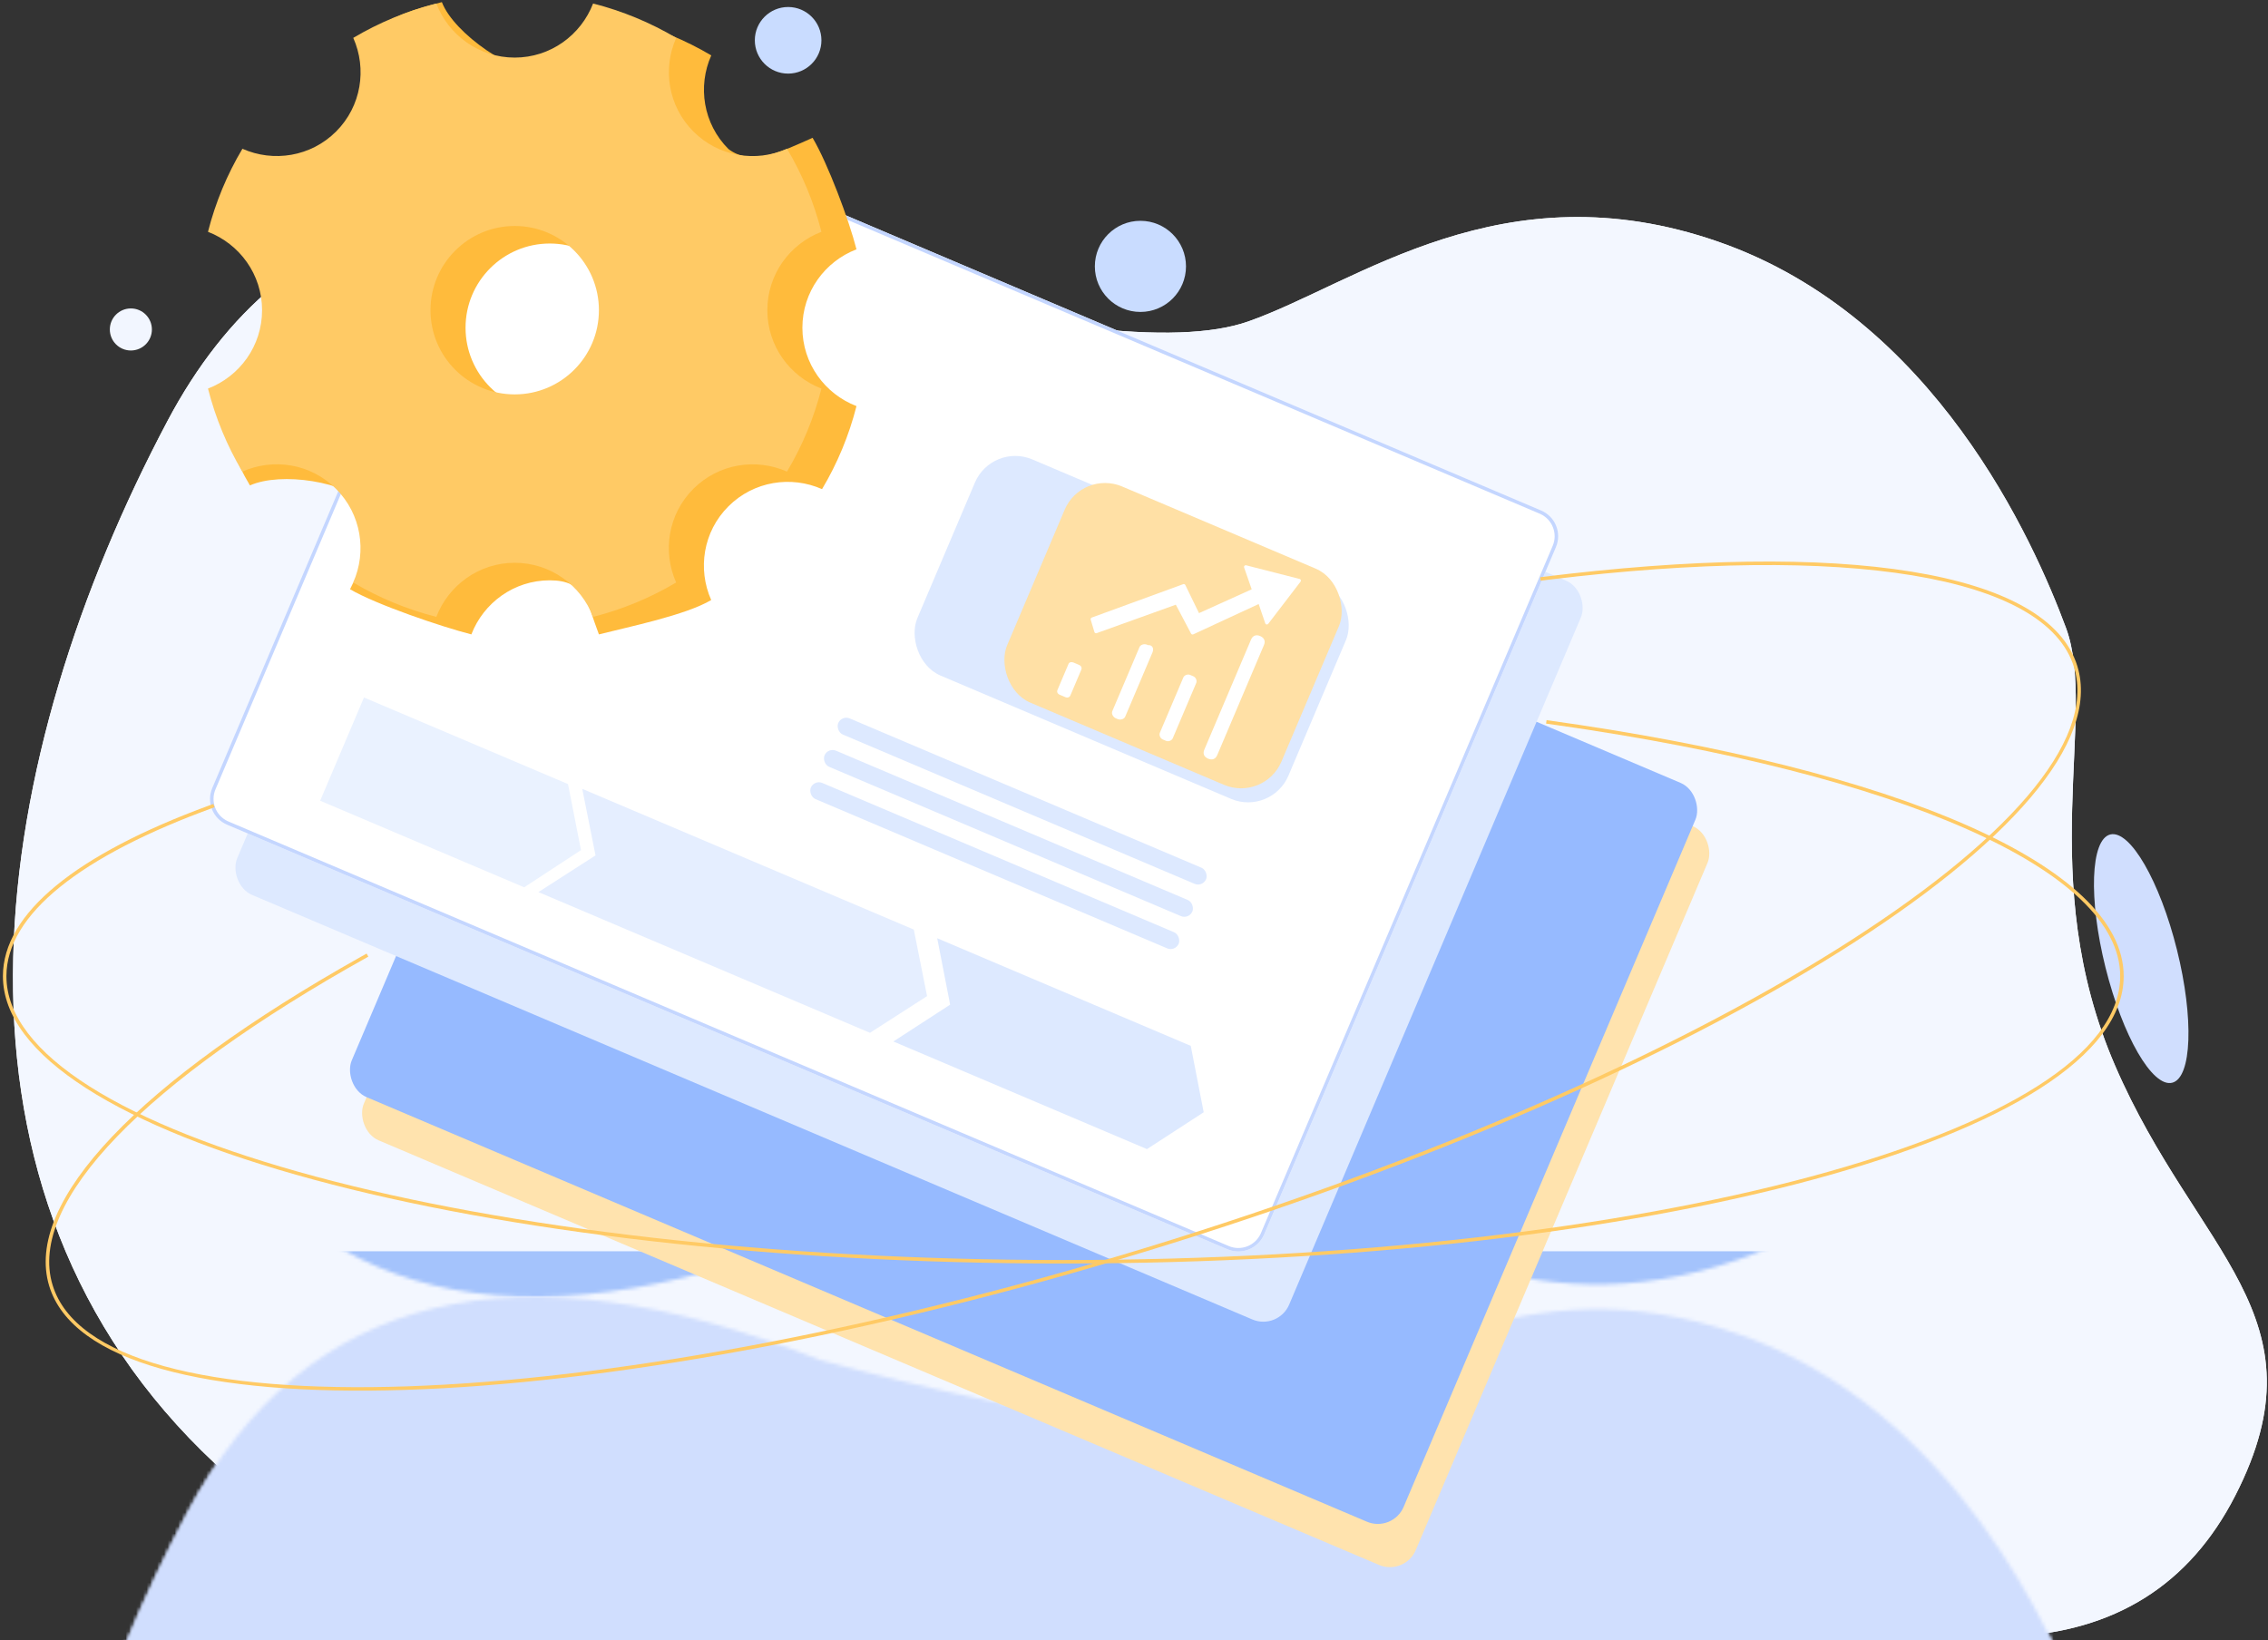 <?xml version="1.0" encoding="UTF-8"?>
<svg width="647px" height="468px" viewBox="0 0 647 468" version="1.1" xmlns="http://www.w3.org/2000/svg" xmlns:xlink="http://www.w3.org/1999/xlink">
    <rect x="0" y="0" width="647" height="468" fill="#333333" stroke="none"/>
    <!-- Generator: Sketch 60.1 (88133) - https://sketch.com -->
    <title>3</title>
    <desc>Created with Sketch.</desc>
    <defs>
        <path d="M224.928,18.103 C137.95,-16.267 77.652,-1.696 44.032,61.815 C-6.398,157.08 -26.069,276.654 53.917,355.619 C133.903,434.584 228.69,387.132 249.047,377.715 C269.404,368.297 364.493,334.155 456.473,377.715 C548.454,421.274 607.735,419.596 633.976,368.297 C660.216,316.999 622.885,299.27 599.702,245.72 C576.519,192.169 594.824,145.453 585.672,120.774 C576.519,96.096 548.196,32.086 486.546,10.61 C424.897,-10.867 383.391,22.413 352.435,33.319 C331.798,40.59 289.296,35.518 224.928,18.103 Z" id="path-1"></path>
        <path d="M224.928,18.103 C137.95,-16.267 77.652,-1.696 44.032,61.815 C-6.398,157.08 -26.069,276.654 53.917,355.619 C133.903,434.584 228.69,387.132 249.047,377.715 C269.404,368.297 364.493,334.155 456.473,377.715 C548.454,421.274 607.735,419.596 633.976,368.297 C660.216,316.999 622.885,299.27 599.702,245.72 C576.519,192.169 594.824,145.453 585.672,120.774 C576.519,96.096 548.196,32.086 486.546,10.61 C424.897,-10.867 383.391,22.413 352.435,33.319 C331.798,40.59 289.296,35.518 224.928,18.103 Z" id="path-3"></path>
    </defs>
    <g id="页面-1" stroke="none" stroke-width="1" fill="none" fill-rule="evenodd">
        <g id="画板" transform="translate(-2080, -1268)">
            <g id="3" transform="translate(2073.332, 1268)">
                <g id="编组-90" transform="translate(10.37, 58.381)">
                    <mask id="mask-2" fill="white">
                        <use xlink:href="#path-1"></use>
                    </mask>
                    <use id="路径-295" fill="#F3F7FF" xlink:href="#path-1"></use>
                    <rect id="矩形" fill="#D0DEFE" mask="url(#mask-2)" x="5.63" y="311.619" width="697" height="118"></rect>
                    <rect id="矩形" fill="#A4C3FC" mask="url(#mask-2)" transform="translate(354.13, 305.119) scale(1, -1) translate(-354.13, -305.119) " x="5.63" y="298.619" width="697" height="13"></rect>
                </g>
                <g id="编组-90" transform="translate(10.37, 58.381)">
                    <mask id="mask-4" fill="white">
                        <use xlink:href="#path-3"></use>
                    </mask>
                    <use id="路径-295" fill="#F3F7FF" xlink:href="#path-3"></use>
                    <rect id="矩形" fill="#D0DEFE" mask="url(#mask-4)" x="5.63" y="311.619" width="697" height="118"></rect>
                    <rect id="矩形" fill="#A4C3FC" mask="url(#mask-4)" transform="translate(354.13, 305.119) scale(1, -1) translate(-354.13, -305.119) " x="5.63" y="298.619" width="697" height="13"></rect>
                </g>
                <g id="编组-75" transform="translate(280.5, 235.5) rotate(23) translate(-280.5, -235.5) translate(80, 88)">
                    <rect id="矩形" fill="#FFE3AE" x="75" y="66" width="326" height="229" rx="8"></rect>
                    <rect id="矩形" fill="#96BAFF" x="67" y="56" width="326" height="229" rx="8"></rect>
                    <rect id="矩形" fill="#DDE9FF" x="14.384" y="15.653" width="326" height="229" rx="8"></rect>
                    <rect id="矩形" fill="#FFFFFF" x="0" y="0" width="326" height="229" rx="8"></rect>
                    <path d="M318,1.27897692e-13 C322.418,1.27897692e-13 326,3.582 326,8 L326,221 C326,225.418 322.418,229 318,229 L8,229 C3.582,229 5.36459765e-13,225.418 5.36459765e-13,221 L5.36459765e-13,8 C5.36459765e-13,3.582 3.582,1.27897692e-13 8,1.27897692e-13 L318,1.27897692e-13 Z M318,1 L8,1 C4.215,1 1.131,4.005 1.004,7.759 L1,8 L1,221 C1,224.785 4.005,227.869 7.759,227.996 L8,228 L318,228 C321.785,228 324.869,224.995 324.996,221.241 L325,221 L325,8 C325,4.215 321.995,1.131 318.241,1.004 L318,1 Z" id="矩形" fill="#C4D6FF" fill-rule="nonzero"></path>
                    <rect id="矩形" fill="#DDE9FF" x="166.224" y="43.306" width="115" height="67" rx="12.5"></rect>
                    <rect id="矩形" fill="#FFE0A5" x="192.82" y="40.405" width="85" height="67" rx="12.5"></rect>
                    <path d="M258.239,102.299 C256.971,102.299 256.239,101.591 256.239,100.363 L256.239,66.235 C256.239,65.007 256.971,64.299 258.239,64.299 C259.507,64.299 260.239,65.007 260.239,66.235 L260.239,100.363 C260.239,101.591 259.507,102.299 258.239,102.299 Z M244.187,102.312 C243.415,102.312 242.683,101.612 242.683,100.873 L242.683,83.752 C242.683,83.013 243.415,82.312 244.187,82.312 L245.18,82.312 C245.952,82.312 246.683,83.013 246.683,83.752 L246.683,100.873 C246.683,101.612 245.952,102.312 245.18,102.312 L244.187,102.312 Z M229.503,101.988 C228.621,101.988 227.786,101.274 227.786,100.521 L227.786,80.645 C227.786,79.892 228.621,79.178 229.503,79.178 L229.855,79.178 C230.108,79.027 230.345,78.988 230.514,78.988 C231.15,78.988 231.786,79.499 231.786,80.645 L231.786,100.521 C231.786,101.274 230.951,101.988 230.07,101.988 L229.503,101.988 Z M212.171,102.061 C211.428,102.061 211.022,101.589 211.022,101.142 L211.022,92.98 C211.022,92.386 211.612,92.061 212.171,92.061 L213.872,92.061 C214.616,92.061 215.022,92.533 215.022,92.98 L215.022,101.142 C215.022,101.589 214.616,102.061 213.872,102.061 L212.171,102.061 Z M214.641,81.899 L214.609,81.899 C214.475,81.893 214.354,81.829 214.271,81.726 L211.912,78.881 C211.746,78.682 211.765,78.388 211.956,78.215 L232.251,59.247 C232.346,59.157 232.461,59.119 232.582,59.119 C232.697,59.119 232.806,59.157 232.901,59.24 L239.624,65.097 L250.804,52.967 L246.384,48.084 C246.263,47.949 246.225,47.764 246.288,47.597 C246.346,47.43 246.493,47.309 246.671,47.277 L262.246,44.906 C262.271,44.899 262.297,44.899 262.316,44.899 C262.45,44.899 262.584,44.957 262.673,45.059 C262.782,45.181 262.826,45.348 262.782,45.508 L258.993,60.195 C258.949,60.368 258.815,60.503 258.642,60.548 C258.604,60.554 258.566,60.56 258.528,60.56 C258.394,60.56 258.26,60.503 258.17,60.4 L254.28,56.056 L240.485,71.307 C240.389,71.409 240.261,71.467 240.127,71.467 C240.019,71.467 239.911,71.428 239.821,71.358 L232.595,65.463 L214.967,81.771 C214.877,81.854 214.756,81.899 214.641,81.899 Z" id="形状" fill="#FFFFFF" fill-rule="nonzero"></path>
                    <rect id="矩形" fill="#DDE9FF" x="157.142" y="131.684" width="114" height="5" rx="2.5"></rect>
                    <rect id="矩形" fill="#DDE9FF" x="157.142" y="141.684" width="114" height="5" rx="2.5"></rect>
                    <rect id="矩形" fill="#DDE9FF" x="157.142" y="151.684" width="114" height="5" rx="2.5"></rect>
                    <polygon id="Rectangle" fill="#EAF2FF" points="29.756 180.325 92.985 180.325 103.756 196.22 92.985 212.325 29.756 212.325"></polygon>
                    <polygon id="Rectangle-Copy-2" fill="#E5EEFF" points="97.257 179.991 200.008 179.991 210.912 195.991 200.008 211.991 97.257 211.991 108.161 195.991"></polygon>
                    <polygon id="Rectangle-Copy-2备份" fill="#DDE9FF" points="207.121 179.661 285.704 179.661 296.5 195.661 285.704 211.661 207.121 211.661 217.918 195.661"></polygon>
                </g>
                <g id="编组-133" transform="translate(66, 0.61)" fill-rule="nonzero">
                    <path d="M169.57,92.89 C169.57,82.656 175.996,73.984 185,70.527 C182.852,62.089 176.812,46.014 172.477,38.709 C163.648,42.635 155.046,46.92 148.477,41.914 C141.25,34.687 139.648,24.003 143.574,15.195 C136.25,10.859 128.301,7.539 119.863,5.39 C116.387,14.394 107.715,20.82 97.5,20.82 C87.266,20.82 70.18,9.004 66.723,-1.27897692e-13 C58.285,2.148 53.848,3.66 46.543,7.996 C50.469,16.824 53.77,34.687 46.543,41.914 C39.316,49.14 28.633,50.742 19.824,46.835 C15.469,54.14 12.148,62.089 10,70.527 C19.004,74.003 25.43,82.675 25.43,92.89 C25.43,103.125 12.268,112.436 3.264,115.893 C5.413,124.331 7.632,130.583 11.968,137.887 C20.796,133.962 39.297,136.621 46.523,143.867 C53.75,151.093 44.452,158.698 40.526,167.506 C47.85,171.842 66.699,178.242 75.137,180.39 C78.613,171.386 87.285,164.96 97.5,164.96 C107.734,164.96 108.066,171.386 111.523,180.39 C119.961,178.242 136.25,174.921 143.555,170.585 C139.629,161.757 141.23,151.093 148.457,143.867 C155.684,136.64 166.367,135.039 175.176,138.945 C179.531,131.64 182.852,123.691 185,115.253 C175.996,111.796 169.57,103.125 169.57,92.89 Z M97.5,116.914 C84.238,116.914 73.477,106.152 73.477,92.89 C73.477,79.628 84.238,68.867 97.5,68.867 C110.762,68.867 121.523,79.628 121.523,92.89 C121.523,106.152 110.762,116.914 97.5,116.914 Z" id="形状" fill="#FFBB3C"></path>
                    <path d="M159.57,87.89 C159.57,77.656 165.996,68.984 175,65.527 C172.852,57.089 169.531,49.14 165.195,41.835 C156.367,45.761 145.703,44.16 138.477,36.914 C131.25,29.687 129.648,19.003 133.574,10.195 C126.25,5.859 118.301,2.539 109.863,0.39 C106.387,9.394 97.715,15.82 87.5,15.82 C77.266,15.82 68.594,9.394 65.137,0.39 C56.699,2.539 48.75,5.859 41.445,10.195 C45.371,19.023 43.77,29.687 36.543,36.914 C29.316,44.14 18.633,45.742 9.824,41.835 C5.469,49.14 2.148,57.089 0,65.527 C9.004,69.003 15.43,77.675 15.43,87.89 C15.43,98.125 9.004,106.796 0,110.253 C2.148,118.691 5.469,126.64 9.805,133.945 C18.633,130.019 29.297,131.621 36.523,138.867 C43.75,146.093 45.352,156.777 41.426,165.585 C48.75,169.921 56.699,173.242 65.137,175.39 C68.613,166.386 77.285,159.96 87.5,159.96 C97.734,159.96 106.406,166.386 109.863,175.39 C118.301,173.242 126.25,169.921 133.555,165.585 C129.629,156.757 131.23,146.093 138.457,138.867 C145.684,131.64 156.367,130.039 165.176,133.945 C169.531,126.64 172.852,118.691 175,110.253 C165.996,106.796 159.57,98.125 159.57,87.89 Z M87.5,111.914 C74.238,111.914 63.477,101.152 63.477,87.89 C63.477,74.628 74.238,63.867 87.5,63.867 C100.762,63.867 111.523,74.628 111.523,87.89 C111.523,101.152 100.762,111.914 87.5,111.914 Z" id="形状" fill="#FFCA65"></path>
                </g>
                <circle id="椭圆形" fill="#C9DCFF" cx="332" cy="76" r="13"></circle>
                <circle id="椭圆形" fill="#C9DCFF" cx="231.5" cy="11.5" r="9.5"></circle>
                <circle id="椭圆形" fill="#F2F6FF" cx="44" cy="94" r="6"></circle>
                <ellipse id="椭圆形" fill="#D0DEFE" cx="303" cy="444.5" rx="16" ry="12.5"></ellipse>
                <ellipse id="椭圆形" fill="#D0DEFE" transform="translate(617.5, 273.5) rotate(-14) translate(-617.5, -273.5) " cx="617.5" cy="273.5" rx="10.5" ry="36.5"></ellipse>
                <path d="M447.862,205.463 C548.114,219.36 612.5,247.23 612.5,278.5 C612.5,323.961 477.104,360.5 310,360.5 C142.896,360.5 7.5,323.961 7.5,278.5 C7.5,260.613 28.379,243.737 66.376,229.795 L67.532,229.374 L67.873,230.314 C29.508,244.205 8.5,261.005 8.5,278.5 C8.5,323.061 143.524,359.5 310,359.5 C476.476,359.5 611.5,323.061 611.5,278.5 C611.5,248.308 548.722,220.832 450.706,206.873 L447.725,206.454 L447.862,205.463 Z" id="路径" fill="#FFCA65" fill-rule="nonzero"></path>
                <path d="M475.272,209.155 C561.301,224.106 614.39,249.797 614.39,278.218 C614.39,323.678 478.994,360.218 311.89,360.218 C144.786,360.218 9.39,323.678 9.39,278.218 C9.39,252.981 51.16,229.847 121.569,214.423 L123.711,213.958 L123.922,214.936 C52.681,230.258 10.39,253.425 10.39,278.218 C10.39,322.779 145.414,359.218 311.89,359.218 C478.366,359.218 613.39,322.779 613.39,278.218 C613.39,250.813 561.682,225.516 477.657,210.589 L475.101,210.14 L475.272,209.155 Z" id="路径" fill="#FFCA65" fill-rule="nonzero" transform="translate(311.89, 284.686) rotate(-17) translate(-311.89, -284.686) "></path>
            </g>
        </g>
    </g>
</svg>